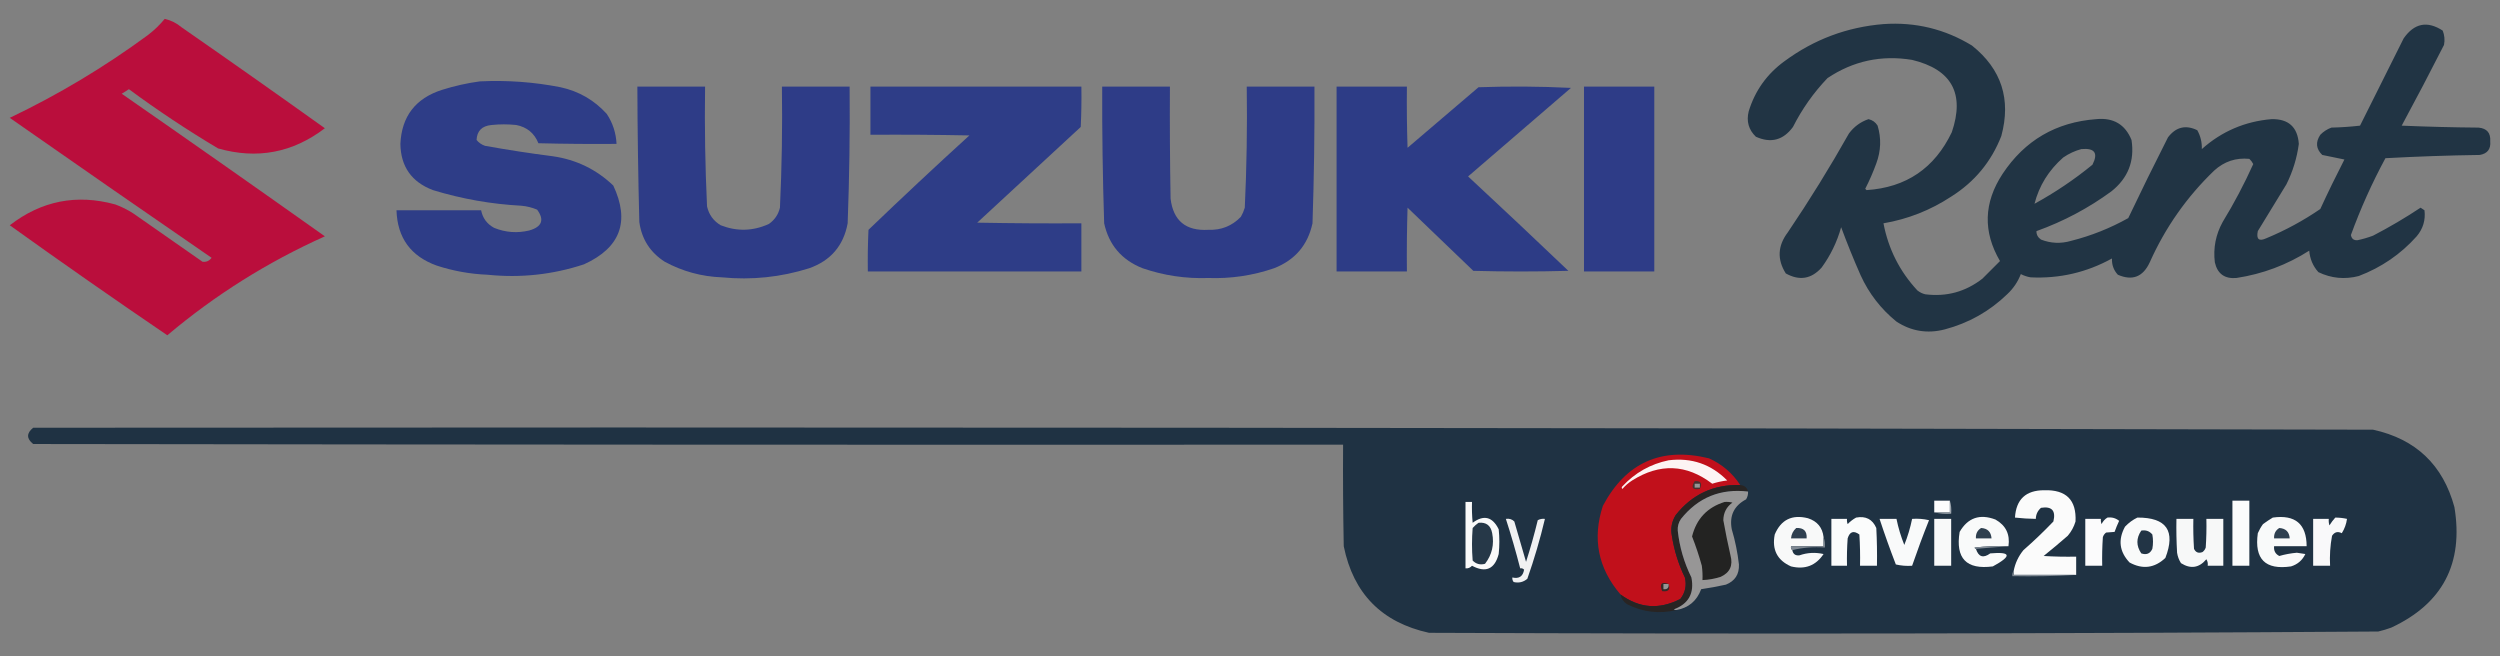 <?xml version="1.0" encoding="UTF-8"?>
<!DOCTYPE svg PUBLIC "-//W3C//DTD SVG 1.1//EN" "http://www.w3.org/Graphics/SVG/1.1/DTD/svg11.dtd">
<svg xmlns="http://www.w3.org/2000/svg" version="1.1" width="1920px" height="504px" style="shape-rendering:geometricPrecision; text-rendering:geometricPrecision; image-rendering:optimizeQuality; fill-rule:evenodd; clip-rule:evenodd" xmlns:xlink="http://www.w3.org/1999/xlink">
<rect width="100%" height="100%" fill="#808080" stroke="none"/>
<g><path style="opacity:0.973" fill="#bc0c3b" d="M 126.5,14.5 C 131.31,15.572 135.643,17.738 139.5,21C 176.379,46.6 213.046,72.433 249.5,98.5C 224.776,117.346 197.443,122.513 167.5,114C 143.894,99.95 121.06,84.784 99,68.5C 97.167,69.667 95.333,70.833 93.5,72C 145.713,108.266 197.713,144.766 249.5,181.5C 205.463,201.257 165.13,226.59 128.5,257.5C 87.787,229.816 47.454,201.649 7.5,173C 31.84,154.199 58.84,148.865 88.5,157C 93.445,158.806 98.112,161.139 102.5,164C 120.167,176.333 137.833,188.667 155.5,201C 158.358,201.409 160.691,200.409 162.5,198C 110.695,162.362 59.029,126.528 7.5,90.5C 44.886,72.645 80.219,51.479 113.5,27C 118.336,23.331 122.669,19.164 126.5,14.5 Z"/></g>
<g><path style="opacity:0.958" fill="#1e3142" d="M 1446.5,18.5 C 1471.01,16.795 1493.68,22.295 1514.5,35C 1537.16,53.106 1544.66,76.273 1537,104.5C 1529.3,124.207 1516.46,139.707 1498.5,151C 1482.6,161.451 1465.26,168.284 1446.5,171.5C 1450.28,191.221 1458.94,208.388 1472.5,223C 1474.27,224.439 1476.27,225.439 1478.5,226C 1494.85,228.106 1509.51,224.106 1522.5,214C 1527,209.5 1531.5,205 1536,200.5C 1522.8,177.972 1523.46,155.638 1538,133.5C 1555.08,107.777 1579.08,93.777 1610,91.5C 1623.14,90.225 1632.14,95.558 1637,107.5C 1639.51,123.655 1634.34,136.822 1621.5,147C 1603.87,159.9 1584.7,170.067 1564,177.5C 1563.93,180.198 1565.1,182.364 1567.5,184C 1575.02,186.931 1582.69,187.265 1590.5,185C 1605.93,181.117 1620.6,175.284 1634.5,167.5C 1644.38,146.741 1654.55,126.075 1665,105.5C 1671.1,97.512 1678.6,95.679 1687.5,100C 1690,104.452 1691.17,109.285 1691,114.5C 1706.21,100.924 1724.04,93.257 1744.5,91.5C 1757.56,91.228 1764.56,97.562 1765.5,110.5C 1764.05,121.359 1760.88,131.692 1756,141.5C 1748.67,153.5 1741.33,165.5 1734,177.5C 1732.71,183.754 1734.88,185.588 1740.5,183C 1755.15,176.927 1768.98,169.427 1782,160.5C 1787.89,147.711 1794.06,135.044 1800.5,122.5C 1794.82,121.379 1789.15,120.213 1783.5,119C 1778.7,114.384 1778.2,109.217 1782,103.5C 1784.44,101.031 1787.27,99.198 1790.5,98C 1797.86,97.831 1805.19,97.331 1812.5,96.5C 1823.67,74.167 1834.83,51.833 1846,29.5C 1854.13,17.798 1864.13,15.798 1876,23.5C 1877.4,27.072 1877.74,30.739 1877,34.5C 1866.44,55.293 1855.6,75.96 1844.5,96.5C 1864.16,97.333 1883.82,97.833 1903.5,98C 1909.92,98.585 1912.92,102.085 1912.5,108.5C 1913.05,114.453 1910.38,117.953 1904.5,119C 1880.25,119.347 1856.09,120.18 1832,121.5C 1821.71,140.567 1812.87,160.233 1805.5,180.5C 1806,183.339 1807.67,184.672 1810.5,184.5C 1814.58,183.639 1818.58,182.473 1822.5,181C 1835.11,174.45 1847.28,167.283 1859,159.5C 1860,160.167 1861,160.833 1862,161.5C 1862.91,169.021 1860.91,175.688 1856,181.5C 1843.73,195.234 1828.89,205.401 1811.5,212C 1800.74,214.767 1790.41,213.767 1780.5,209C 1776.33,204.324 1773.99,198.824 1773.5,192.5C 1756.29,203.457 1737.63,210.457 1717.5,213.5C 1708.5,214.255 1703,210.255 1701,201.5C 1699.66,190.535 1701.66,180.202 1707,170.5C 1715.76,156.147 1723.59,141.313 1730.5,126C 1729.74,124.488 1728.74,123.154 1727.5,122C 1717.18,120.997 1708.18,123.997 1700.5,131C 1679.46,151.22 1662.96,174.72 1651,201.5C 1645.81,212.685 1637.65,215.852 1626.5,211C 1623.28,207.489 1621.78,203.322 1622,198.5C 1602.53,209.242 1581.7,214.075 1559.5,213C 1556.85,212.548 1554.35,211.714 1552,210.5C 1549.7,216.466 1546.2,221.633 1541.5,226C 1527.89,239.142 1511.89,248.142 1493.5,253C 1480.22,256.414 1467.89,254.414 1456.5,247C 1444.57,237.323 1435.41,225.489 1429,211.5C 1423.6,199.293 1418.6,186.96 1414,174.5C 1410.86,185.782 1405.86,196.115 1399,205.5C 1391.11,214.309 1381.95,215.809 1371.5,210C 1364.73,199.288 1365.23,188.788 1373,178.5C 1389.67,153.837 1405.34,128.504 1420,102.5C 1423.91,97.244 1428.91,93.578 1435,91.5C 1438.06,92.192 1440.39,93.859 1442,96.5C 1444.91,106.208 1444.57,115.875 1441,125.5C 1438.57,132.191 1435.74,138.691 1432.5,145C 1432.83,145.333 1433.17,145.667 1433.5,146C 1463.95,144.014 1485.78,129.181 1499,101.5C 1509.08,71.83 1498.92,53.33 1468.5,46C 1444.9,42.119 1423.23,46.785 1403.5,60C 1392.82,71.184 1383.99,83.684 1377,97.5C 1369.53,107.695 1360.03,110.195 1348.5,105C 1342.94,99.636 1341.11,93.136 1343,85.5C 1347.86,69.629 1357.03,56.795 1370.5,47C 1393.18,30.274 1418.52,20.774 1446.5,18.5 Z M 1598.5,114.5 C 1608.75,113.561 1611.59,117.561 1607,126.5C 1593.12,137.862 1578.28,147.862 1562.5,156.5C 1566.04,142.646 1573.37,130.812 1584.5,121C 1588.88,117.975 1593.54,115.808 1598.5,114.5 Z"/></g>
<g><path style="opacity:0.972" fill="#2c3b87" d="M 368.5,62.5 C 389.367,61.486 410.034,62.986 430.5,67C 444.553,70.066 456.386,76.899 466,87.5C 470.599,94.465 473.099,102.132 473.5,110.5C 453.497,110.667 433.497,110.5 413.5,110C 410.394,102.273 404.727,97.607 396.5,96C 390.167,95.333 383.833,95.333 377.5,96C 370.171,96.661 366.337,100.494 366,107.5C 367.731,109.617 369.898,111.117 372.5,112C 389.76,115.103 407.093,117.77 424.5,120C 442.479,122.574 457.979,130.074 471,142.5C 483.955,170.115 476.455,190.282 448.5,203C 424.445,210.932 399.778,213.599 374.5,211C 361.169,210.467 348.169,208.134 335.5,204C 315.518,196.869 305.185,182.703 304.5,161.5C 326.167,161.5 347.833,161.5 369.5,161.5C 370.686,167.529 374.02,172.029 379.5,175C 388.295,178.558 397.295,179.225 406.5,177C 416.268,174.179 418.268,168.846 412.5,161C 408.653,159.384 404.653,158.384 400.5,158C 377.324,156.771 354.657,152.771 332.5,146C 316.109,139.784 307.775,127.951 307.5,110.5C 308.474,89.342 319.14,75.509 339.5,69C 349.113,65.981 358.78,63.814 368.5,62.5 Z"/></g>
<g><path style="opacity:0.977" fill="#2c3b87" d="M 489.5,66.5 C 506.833,66.5 524.167,66.5 541.5,66.5C 541.055,97.199 541.555,127.866 543,158.5C 544.421,164.844 547.921,169.677 553.5,173C 565.993,177.884 578.326,177.551 590.5,172C 594.928,168.908 597.761,164.741 599,159.5C 600.462,128.542 600.962,97.542 600.5,66.5C 617.833,66.5 635.167,66.5 652.5,66.5C 652.813,101.513 652.313,136.513 651,171.5C 647.832,188.653 637.999,200.153 621.5,206C 599.677,212.882 577.344,215.216 554.5,213C 538.879,212.428 524.212,208.428 510.5,201C 499.335,193.84 492.835,183.673 491,170.5C 490.117,135.838 489.617,101.171 489.5,66.5 Z"/></g>
<g><path style="opacity:0.972" fill="#2c3b87" d="M 668.5,66.5 C 722.5,66.5 776.5,66.5 830.5,66.5C 830.666,76.839 830.5,87.172 830,97.5C 803.5,122 777,146.5 750.5,171C 777.165,171.5 803.831,171.667 830.5,171.5C 830.5,183.833 830.5,196.167 830.5,208.5C 775.833,208.5 721.167,208.5 666.5,208.5C 666.333,197.828 666.5,187.161 667,176.5C 692.532,151.967 718.365,127.8 744.5,104C 719.169,103.5 693.836,103.333 668.5,103.5C 668.5,91.167 668.5,78.833 668.5,66.5 Z"/></g>
<g><path style="opacity:0.977" fill="#2c3b87" d="M 846.5,66.5 C 863.833,66.5 881.167,66.5 898.5,66.5C 898.333,95.169 898.5,123.835 899,152.5C 901.012,169.498 910.679,177.498 928,176.5C 937.91,176.868 946.244,173.535 953,166.5C 954.275,164.283 955.275,161.949 956,159.5C 957.454,128.536 957.954,97.536 957.5,66.5C 974.833,66.5 992.167,66.5 1009.5,66.5C 1009.67,101.51 1009.17,136.51 1008,171.5C 1004.37,188.24 994.535,199.74 978.5,206C 962.146,211.619 945.313,214.119 928,213.5C 910.687,214.119 893.854,211.619 877.5,206C 861.492,199.667 851.659,188.167 848,171.5C 846.878,136.509 846.378,101.509 846.5,66.5 Z"/></g>
<g><path style="opacity:0.973" fill="#2c3b87" d="M 1026.5,66.5 C 1044.5,66.5 1062.5,66.5 1080.5,66.5C 1080.33,82.17 1080.5,97.837 1081,113.5C 1099.17,98 1117.33,82.5 1135.5,67C 1159.17,66.167 1182.84,66.334 1206.5,67.5C 1180.14,90.196 1153.81,112.863 1127.5,135.5C 1153.29,159.456 1178.96,183.622 1204.5,208C 1180.17,208.667 1155.83,208.667 1131.5,208C 1114.67,191.833 1097.83,175.667 1081,159.5C 1080.5,175.83 1080.33,192.163 1080.5,208.5C 1062.5,208.5 1044.5,208.5 1026.5,208.5C 1026.5,161.167 1026.5,113.833 1026.5,66.5 Z"/></g>
<g><path style="opacity:0.976" fill="#2c3b87" d="M 1216.5,66.5 C 1234.5,66.5 1252.5,66.5 1270.5,66.5C 1270.5,113.833 1270.5,161.167 1270.5,208.5C 1252.5,208.5 1234.5,208.5 1216.5,208.5C 1216.5,161.167 1216.5,113.833 1216.5,66.5 Z"/></g>
<g><path style="opacity:0.985" fill="#1e3142" d="M 25.5,328.5 C 624.524,328.003 1223.52,328.503 1822.5,330C 1855.36,337.198 1876.2,357.032 1885,389.5C 1892.12,432.773 1875.95,463.606 1836.5,482C 1833.23,483.202 1829.89,484.202 1826.5,485C 1583.53,486.662 1340.53,486.995 1097.5,486C 1061.21,478.048 1039.38,455.882 1032,419.5C 1031.5,393.502 1031.33,367.502 1031.5,341.5C 696.167,341.667 360.833,341.5 25.5,341C 20.272,336.844 20.272,332.678 25.5,328.5 Z"/></g>
<g><path style="opacity:1" fill="#c1101b" d="M 1336.5,372.5 C 1316.09,371.956 1299.59,379.623 1287,395.5C 1283.9,400.44 1282.9,405.774 1284,411.5C 1285.73,422.675 1289.06,433.342 1294,443.5C 1295.45,449.639 1294.28,455.139 1290.5,460C 1274.3,468.344 1258.97,467.177 1244.5,456.5C 1227.3,436.371 1222.8,413.704 1231,388.5C 1248.69,355.237 1275.86,343.07 1312.5,352C 1322.51,356.509 1330.51,363.342 1336.5,372.5 Z"/></g>
<g><path style="opacity:1" fill="#fdf4f4" d="M 1281.5,353.5 C 1299.12,351.32 1314.12,356.487 1326.5,369C 1322.58,369.458 1318.75,370.292 1315,371.5C 1295.22,356.459 1274.72,355.626 1253.5,369C 1250.7,370.793 1248.2,372.96 1246,375.5C 1245.33,374.833 1245.33,374.167 1246,373.5C 1255.77,363.037 1267.6,356.37 1281.5,353.5 Z"/></g>
<g><path style="opacity:1" fill="#282423" d="M 1336.5,372.5 C 1339.76,372.764 1341.76,374.43 1342.5,377.5C 1321.34,375.046 1304.17,382.046 1291,398.5C 1289.13,401.205 1288.3,404.205 1288.5,407.5C 1289.86,420.095 1293.36,432.095 1299,443.5C 1301.38,455.573 1296.88,463.739 1285.5,468C 1286.09,468.464 1286.76,468.631 1287.5,468.5C 1274.48,471.678 1261.81,470.178 1249.5,464C 1246.76,462.114 1245.09,459.614 1244.5,456.5C 1258.97,467.177 1274.3,468.344 1290.5,460C 1294.28,455.139 1295.45,449.639 1294,443.5C 1289.06,433.342 1285.73,422.675 1284,411.5C 1282.9,405.774 1283.9,400.44 1287,395.5C 1299.59,379.623 1316.09,371.956 1336.5,372.5 Z"/></g>
<g><path style="opacity:1" fill="#473231" d="M 1301.5,369.5 C 1306.24,369.161 1307.57,371.161 1305.5,375.5C 1299.79,376.452 1298.45,374.452 1301.5,369.5 Z"/></g>
<g><path style="opacity:1" fill="#979696" d="M 1301.5,371.5 C 1302.83,371.5 1304.17,371.5 1305.5,371.5C 1305.5,372.5 1305.5,373.5 1305.5,374.5C 1304.17,374.5 1302.83,374.5 1301.5,374.5C 1301.5,373.5 1301.5,372.5 1301.5,371.5 Z"/></g>
<g><path style="opacity:1" fill="#979696" d="M 1342.5,377.5 C 1342.63,379.655 1342.13,381.655 1341,383.5C 1331.71,388.418 1328.04,396.084 1330,406.5C 1332.63,415.345 1334.46,424.345 1335.5,433.5C 1335.81,441.051 1332.48,446.217 1325.5,449C 1319.22,450.398 1312.88,451.565 1306.5,452.5C 1303.18,461.497 1296.84,466.83 1287.5,468.5C 1286.76,468.631 1286.09,468.464 1285.5,468C 1296.88,463.739 1301.38,455.573 1299,443.5C 1293.36,432.095 1289.86,420.095 1288.5,407.5C 1288.3,404.205 1289.13,401.205 1291,398.5C 1304.17,382.046 1321.34,375.046 1342.5,377.5 Z"/></g>
<g><path style="opacity:1" fill="#fbfbfb" d="M 1594.5,441.5 C 1578.5,441.5 1562.5,441.5 1546.5,441.5C 1546.5,440.5 1546.5,439.5 1546.5,438.5C 1547.65,432.535 1550.15,427.202 1554,422.5C 1562.02,415.476 1569.69,408.143 1577,400.5C 1579,392.173 1575.84,388.673 1567.5,390C 1564.92,392.228 1563.59,395.061 1563.5,398.5C 1558.15,398.431 1552.81,398.098 1547.5,397.5C 1548.35,383.486 1555.85,376.486 1570,376.5C 1586.83,375.997 1594.83,383.997 1594,400.5C 1592.78,404.615 1590.78,408.282 1588,411.5C 1581.93,416.786 1575.76,421.952 1569.5,427C 1577.83,427.5 1586.16,427.666 1594.5,427.5C 1594.5,432.167 1594.5,436.833 1594.5,441.5 Z"/></g>
<g><path style="opacity:1" fill="#fafafa" d="M 1125.5,385.5 C 1127.17,385.5 1128.83,385.5 1130.5,385.5C 1130.33,390.844 1130.5,396.177 1131,401.5C 1139.56,395.157 1146.22,396.824 1151,406.5C 1151.67,412.833 1151.67,419.167 1151,425.5C 1147.9,437.134 1141.07,440.134 1130.5,434.5C 1129.16,436.005 1127.49,436.672 1125.5,436.5C 1125.5,419.5 1125.5,402.5 1125.5,385.5 Z"/></g>
<g><path style="opacity:1" fill="#fdfdfd" d="M 1497.5,384.5 C 1497.5,387.5 1497.5,390.5 1497.5,393.5C 1493.5,393.5 1489.5,393.5 1485.5,393.5C 1485.5,390.5 1485.5,387.5 1485.5,384.5C 1489.5,384.5 1493.5,384.5 1497.5,384.5 Z"/></g>
<g><path style="opacity:1" fill="#fbfcfc" d="M 1714.5,384.5 C 1718.83,384.5 1723.17,384.5 1727.5,384.5C 1727.5,401.167 1727.5,417.833 1727.5,434.5C 1723.17,434.5 1718.83,434.5 1714.5,434.5C 1714.5,417.833 1714.5,401.167 1714.5,384.5 Z"/></g>
<g><path style="opacity:1" fill="#232322" d="M 1324.5,385.5 C 1326.53,385.338 1328.53,385.505 1330.5,386C 1325.95,389.257 1323.62,393.757 1323.5,399.5C 1325.12,408.535 1326.95,417.535 1329,426.5C 1331.1,434.244 1328.6,439.744 1321.5,443C 1316.94,444.475 1312.27,445.308 1307.5,445.5C 1307.67,441.818 1307.5,438.152 1307,434.5C 1304.89,426.85 1302.39,419.35 1299.5,412C 1302.88,398.45 1311.22,389.617 1324.5,385.5 Z"/></g>
<g><path style="opacity:1" fill="#9ea6ae" d="M 1497.5,384.5 C 1498.48,387.625 1498.81,390.958 1498.5,394.5C 1493.97,394.818 1489.63,394.485 1485.5,393.5C 1489.5,393.5 1493.5,393.5 1497.5,393.5C 1497.5,390.5 1497.5,387.5 1497.5,384.5 Z"/></g>
<g><path style="opacity:1" fill="#f0f1f2" d="M 1156.5,398.5 C 1159.08,398.083 1161.25,398.75 1163,400.5C 1166,410.833 1169,421.167 1172,431.5C 1175.38,420.968 1178.38,410.301 1181,399.5C 1182.7,398.594 1184.53,398.261 1186.5,398.5C 1182.82,414.04 1178.32,429.373 1173,444.5C 1169.95,447.094 1166.45,447.927 1162.5,447C 1161.66,445.989 1161.33,444.822 1161.5,443.5C 1166.65,444.674 1169.65,442.674 1170.5,437.5C 1169.68,436.614 1168.68,436.281 1167.5,436.5C 1164.24,423.71 1160.57,411.044 1156.5,398.5 Z"/></g>
<g><path style="opacity:1" fill="#f8f9f9" d="M 1400.5,412.5 C 1400.5,414.833 1400.5,417.167 1400.5,419.5C 1392.17,419.5 1383.83,419.5 1375.5,419.5C 1375.26,420.791 1375.6,421.791 1376.5,422.5C 1377.03,425.525 1378.87,426.858 1382,426.5C 1387.99,424.395 1394.16,424.062 1400.5,425.5C 1394.54,434.437 1386.21,437.604 1375.5,435C 1364.89,430.292 1360.73,422.125 1363,410.5C 1367.81,399.104 1376.31,394.937 1388.5,398C 1395.66,400.315 1399.66,405.148 1400.5,412.5 Z"/></g>
<g><path style="opacity:1" fill="#fbfcfc" d="M 1425.5,397.5 C 1432.9,396.117 1438.07,398.784 1441,405.5C 1441.5,415.161 1441.67,424.828 1441.5,434.5C 1437.17,434.5 1432.83,434.5 1428.5,434.5C 1428.67,426.493 1428.5,418.493 1428,410.5C 1423.59,407.248 1420.59,408.248 1419,413.5C 1418.5,420.492 1418.33,427.492 1418.5,434.5C 1414.5,434.5 1410.5,434.5 1406.5,434.5C 1406.5,422.5 1406.5,410.5 1406.5,398.5C 1410.5,398.5 1414.5,398.5 1418.5,398.5C 1418.34,399.873 1418.51,401.207 1419,402.5C 1420.97,400.45 1423.13,398.783 1425.5,397.5 Z"/></g>
<g><path style="opacity:1" fill="#f9fafa" d="M 1443.5,398.5 C 1447.83,398.5 1452.17,398.5 1456.5,398.5C 1457.9,405.353 1459.9,412.02 1462.5,418.5C 1465.11,412.005 1467.11,405.338 1468.5,398.5C 1472.88,398.174 1477.22,398.508 1481.5,399.5C 1476.87,411.089 1472.54,422.756 1468.5,434.5C 1464.23,434.797 1460.07,434.464 1456,433.5C 1451.53,421.912 1447.36,410.245 1443.5,398.5 Z"/></g>
<g><path style="opacity:1" fill="#f8f9f9" d="M 1485.5,398.5 C 1489.83,398.5 1494.17,398.5 1498.5,398.5C 1498.5,410.5 1498.5,422.5 1498.5,434.5C 1494.17,434.5 1489.83,434.5 1485.5,434.5C 1485.5,422.5 1485.5,410.5 1485.5,398.5 Z"/></g>
<g><path style="opacity:1" fill="#f9fafa" d="M 1542.5,419.5 C 1533.81,419.169 1525.14,419.502 1516.5,420.5C 1516.62,421.107 1516.96,421.44 1517.5,421.5C 1519.5,427.751 1523.16,428.918 1528.5,425C 1544.63,423.602 1545.29,426.936 1530.5,435C 1510.18,437.677 1501.68,428.844 1505,408.5C 1511.31,397.621 1520.47,394.454 1532.5,399C 1540.48,403.5 1543.81,410.333 1542.5,419.5 Z"/></g>
<g><path style="opacity:1" fill="#fbfbfc" d="M 1618.5,397.5 C 1621.89,397.062 1624.89,397.895 1627.5,400C 1626.2,402.761 1625.04,405.595 1624,408.5C 1622.03,408.626 1619.86,408.792 1617.5,409C 1616.3,409.903 1615.47,411.069 1615,412.5C 1614.5,419.826 1614.33,427.159 1614.5,434.5C 1610.17,434.5 1605.83,434.5 1601.5,434.5C 1601.5,422.5 1601.5,410.5 1601.5,398.5C 1605.5,398.5 1609.5,398.5 1613.5,398.5C 1613.34,399.873 1613.51,401.207 1614,402.5C 1615.06,400.341 1616.56,398.674 1618.5,397.5 Z"/></g>
<g><path style="opacity:1" fill="#f9fafa" d="M 1641.5,397.5 C 1663.88,397.375 1671.05,407.708 1663,428.5C 1654.71,436.315 1645.54,437.482 1635.5,432C 1627.68,423.71 1626.52,414.544 1632,404.5C 1634.79,401.535 1637.96,399.202 1641.5,397.5 Z"/></g>
<g><path style="opacity:1" fill="#f7f8f8" d="M 1671.5,398.5 C 1675.83,398.5 1680.17,398.5 1684.5,398.5C 1684.33,406.174 1684.5,413.841 1685,421.5C 1686.31,424.306 1688.47,425.14 1691.5,424C 1692.7,423.097 1693.53,421.931 1694,420.5C 1694.5,413.174 1694.67,405.841 1694.5,398.5C 1698.83,398.5 1703.17,398.5 1707.5,398.5C 1707.5,410.5 1707.5,422.5 1707.5,434.5C 1703.5,434.5 1699.5,434.5 1695.5,434.5C 1695.79,432.712 1695.45,431.045 1694.5,429.5C 1688.91,436.178 1682.41,437.178 1675,432.5C 1673.44,430.043 1672.44,427.376 1672,424.5C 1671.5,415.84 1671.33,407.173 1671.5,398.5 Z"/></g>
<g><path style="opacity:1" fill="#f9fafa" d="M 1745.5,397.5 C 1762.76,395.085 1771.42,402.419 1771.5,419.5C 1763.17,419.5 1754.83,419.5 1746.5,419.5C 1746.15,422.961 1747.48,425.461 1750.5,427C 1754.83,425.742 1759.33,424.908 1764,424.5C 1766.17,424.833 1768.33,425.167 1770.5,425.5C 1768.21,430.288 1764.55,433.455 1759.5,435C 1739.72,437.887 1731.22,429.387 1734,409.5C 1735.08,407.004 1736.41,404.67 1738,402.5C 1740.48,400.686 1742.98,399.019 1745.5,397.5 Z"/></g>
<g><path style="opacity:1" fill="#f9f9fa" d="M 1793.5,397.5 C 1796.54,397.508 1799.54,397.841 1802.5,398.5C 1801.96,402.447 1800.63,406.113 1798.5,409.5C 1795.42,407.895 1792.92,408.562 1791,411.5C 1789.6,419.08 1789.1,426.747 1789.5,434.5C 1785.17,434.5 1780.83,434.5 1776.5,434.5C 1776.5,422.5 1776.5,410.5 1776.5,398.5C 1780.5,398.5 1784.5,398.5 1788.5,398.5C 1788.34,400.199 1788.51,401.866 1789,403.5C 1790.33,401.34 1791.83,399.34 1793.5,397.5 Z"/></g>
<g><path style="opacity:1" fill="#263848" d="M 1135.5,401.5 C 1141.4,400.894 1144.9,403.561 1146,409.5C 1147.69,418.247 1145.85,426.08 1140.5,433C 1136.82,434.027 1133.65,433.194 1131,430.5C 1130.33,422.167 1130.33,413.833 1131,405.5C 1132.4,403.93 1133.9,402.596 1135.5,401.5 Z"/></g>
<g><path style="opacity:1" fill="#2f4050" d="M 1379.5,405.5 C 1385.22,405.215 1387.88,407.882 1387.5,413.5C 1383.5,413.5 1379.5,413.5 1375.5,413.5C 1375.78,410.281 1377.11,407.615 1379.5,405.5 Z"/></g>
<g><path style="opacity:1" fill="#2e3f4f" d="M 1521.5,405.5 C 1526.46,405.79 1529.12,408.457 1529.5,413.5C 1525.5,413.5 1521.5,413.5 1517.5,413.5C 1517.28,409.944 1518.61,407.277 1521.5,405.5 Z"/></g>
<g><path style="opacity:1" fill="#2f4050" d="M 1750.5,405.5 C 1755.5,405.833 1758.17,408.5 1758.5,413.5C 1754.5,413.5 1750.5,413.5 1746.5,413.5C 1746.28,409.944 1747.61,407.277 1750.5,405.5 Z"/></g>
<g><path style="opacity:1" fill="#223445" d="M 1644.5,407.5 C 1647.97,406.875 1650.8,407.875 1653,410.5C 1653.67,414.167 1653.67,417.833 1653,421.5C 1651.31,425.213 1648.48,426.379 1644.5,425C 1640.53,419.168 1640.53,413.334 1644.5,407.5 Z"/></g>
<g><path style="opacity:1" fill="#7f8993" d="M 1400.5,412.5 C 1401.47,414.948 1401.81,417.615 1401.5,420.5C 1392.77,419.865 1384.43,420.532 1376.5,422.5C 1375.6,421.791 1375.26,420.791 1375.5,419.5C 1383.83,419.5 1392.17,419.5 1400.5,419.5C 1400.5,417.167 1400.5,414.833 1400.5,412.5 Z"/></g>
<g><path style="opacity:1" fill="#838d97" d="M 1542.5,419.5 C 1534.17,420.167 1525.83,420.833 1517.5,421.5C 1516.96,421.44 1516.62,421.107 1516.5,420.5C 1525.14,419.502 1533.81,419.169 1542.5,419.5 Z"/></g>
<g><path style="opacity:1" fill="#7f8993" d="M 1546.5,438.5 C 1546.5,439.5 1546.5,440.5 1546.5,441.5C 1562.5,441.5 1578.5,441.5 1594.5,441.5C 1578.34,442.496 1562.01,442.83 1545.5,442.5C 1545.23,440.901 1545.57,439.568 1546.5,438.5 Z"/></g>
<g><path style="opacity:1" fill="#342a29" d="M 1281.5,448.5 C 1282.99,452.85 1281.33,454.683 1276.5,454C 1274.35,448.323 1276.01,446.49 1281.5,448.5 Z"/></g>
<g><path style="opacity:1" fill="#969695" d="M 1281.5,448.5 C 1281.83,451.5 1280.5,452.833 1277.5,452.5C 1277.5,451.167 1277.5,449.833 1277.5,448.5C 1278.83,448.5 1280.17,448.5 1281.5,448.5 Z"/></g>
</svg>
